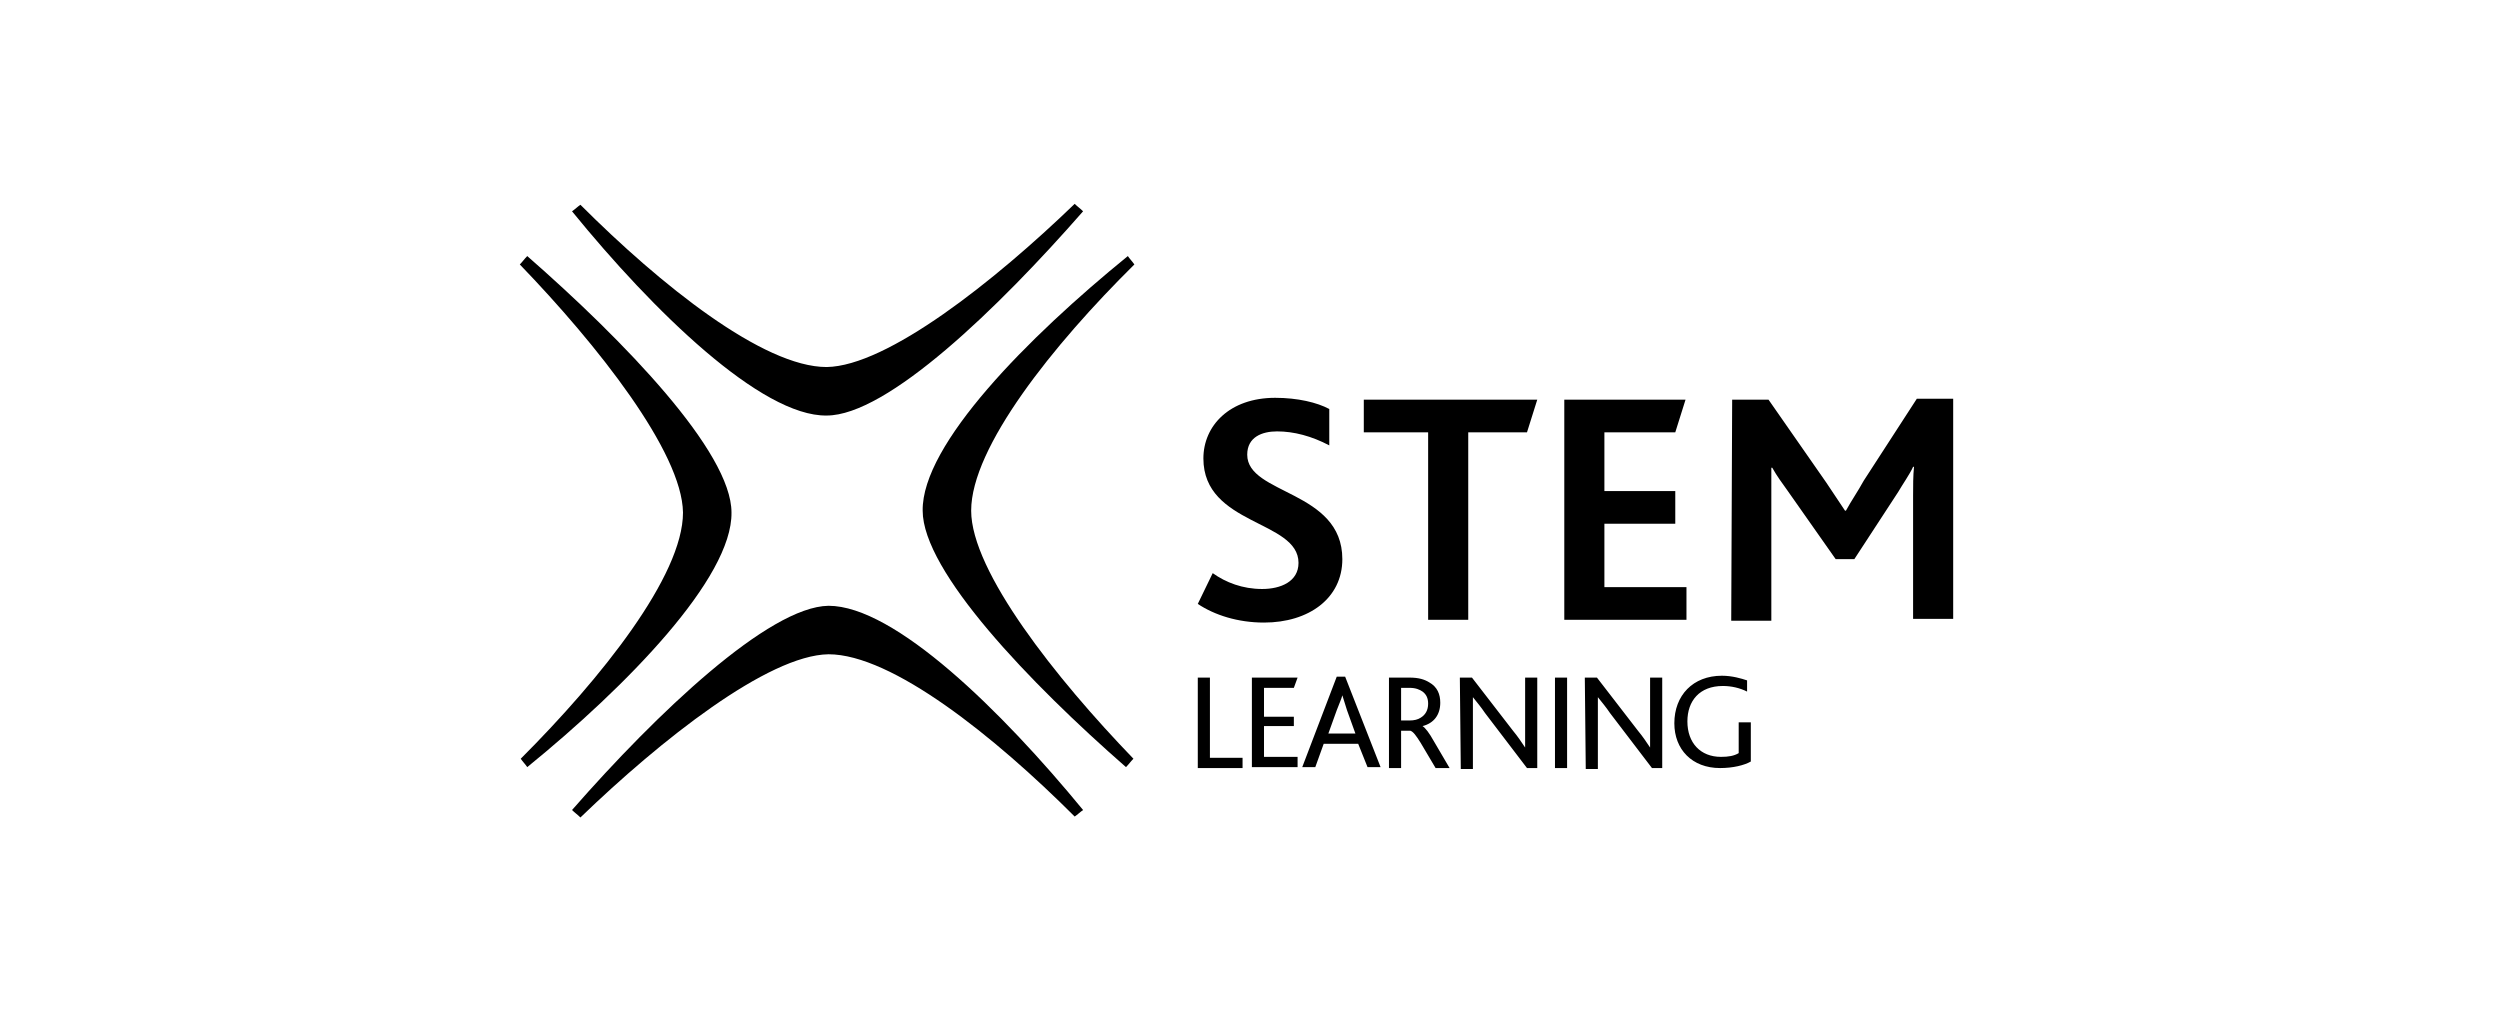 <svg width="216" height="88" viewBox="0 0 216 88" fill="none" xmlns="http://www.w3.org/2000/svg">
<rect width="216" height="88" fill="white"/>
<path d="M71.421 35.902C76.658 35.902 86.246 26.636 93.579 18.256C93.337 18.014 93.095 17.853 92.854 17.611C85.924 24.299 76.658 31.632 71.421 31.712C65.941 31.712 57.078 24.622 50.148 17.692C49.907 17.853 49.665 18.095 49.423 18.256C56.433 26.878 65.78 35.983 71.421 35.902Z" fill="black"/>
<path d="M63.201 44.282C63.201 39.045 53.935 29.456 45.555 22.124C45.313 22.366 45.152 22.607 44.911 22.849C51.598 29.779 58.931 39.045 59.011 44.282C59.011 49.761 51.921 58.624 44.991 65.554C45.152 65.796 45.394 66.037 45.555 66.279C54.177 59.269 63.282 49.922 63.201 44.282Z" fill="black"/>
<path d="M79.719 44.121C79.719 49.358 88.986 59.027 97.285 66.279C97.526 66.037 97.688 65.796 97.929 65.554C91.242 58.624 83.909 49.358 83.909 44.121C83.909 38.642 91 29.779 98.01 22.849C97.849 22.607 97.607 22.366 97.446 22.124C88.824 29.134 79.639 38.4 79.719 44.121Z" fill="black"/>
<path d="M71.582 52.34C66.425 52.42 56.756 61.606 49.423 69.986C49.665 70.227 49.907 70.388 50.148 70.63C57.078 63.943 66.344 56.61 71.582 56.529C77.061 56.529 85.924 63.62 92.854 70.55C93.095 70.388 93.337 70.147 93.579 69.986C86.569 61.445 77.302 52.34 71.582 52.34Z" fill="black"/>
<path d="M104.778 49.519C105.907 50.325 107.357 50.889 109.049 50.889C110.66 50.889 112.191 50.245 112.191 48.633C112.191 44.927 103.973 45.41 103.973 39.609C103.973 36.788 106.229 34.371 110.177 34.371C112.111 34.371 113.803 34.774 114.85 35.338V38.481C113.319 37.675 111.789 37.272 110.338 37.272C109.049 37.272 107.76 37.755 107.76 39.286C107.76 42.751 115.978 42.348 115.978 48.311C115.978 51.695 113.078 53.79 109.21 53.79C106.954 53.79 104.94 53.145 103.489 52.178L104.778 49.519ZM123.391 37.352H117.832V34.532H132.819L131.932 37.352H126.856V53.548H123.391V37.352ZM135.155 34.532H145.63L144.744 37.352H138.62V42.429H144.744V45.249H138.62V50.728H145.711V53.548H135.155V34.532ZM149.659 34.532H152.801L157.797 41.704C158.442 42.67 158.925 43.396 159.409 44.121H159.489C159.973 43.234 160.537 42.429 161.02 41.542L165.613 34.452H168.755V53.468H165.291V42.832C165.291 42.026 165.291 41.059 165.371 40.334H165.291C165.049 40.898 164.324 41.945 164.001 42.509L160.214 48.311H158.603L154.413 42.348C154.01 41.784 153.527 41.14 153.124 40.414H153.043C153.043 41.14 153.043 42.106 153.043 42.832V53.629H149.578L149.659 34.532ZM103.489 58.544H104.537V65.473H107.357V66.36H103.489V58.544ZM108.163 58.544H112.111L111.789 59.43H109.21V61.928H111.789V62.734H109.21V65.393H112.111V66.279H108.163V58.544ZM115.495 58.463H116.22L119.282 66.279H118.154L117.348 64.265H114.367L113.642 66.279H112.514L115.495 58.463ZM117.107 63.378L116.381 61.364L115.978 60.075C115.898 60.397 115.737 60.719 115.495 61.364L114.77 63.378H117.107ZM120.007 58.544H121.78C122.586 58.544 123.069 58.705 123.472 58.947C124.197 59.35 124.439 59.994 124.439 60.719C124.439 61.767 123.875 62.492 122.908 62.734C123.15 62.895 123.472 63.298 123.875 64.023L125.245 66.36H124.036L122.747 64.184C122.344 63.54 122.102 63.217 121.86 63.137H121.055V66.36H120.007V58.544ZM121.78 62.25C122.183 62.25 122.505 62.17 122.747 62.009C123.15 61.767 123.391 61.364 123.391 60.8C123.391 60.316 123.23 59.994 122.908 59.752C122.666 59.591 122.344 59.43 121.78 59.43H121.055V62.25H121.78ZM126.131 58.544H127.178L130.724 63.137C131.127 63.62 131.449 64.104 131.771 64.587C131.771 64.184 131.771 63.781 131.771 63.217V58.544H132.819V66.36H131.932L128.307 61.606C127.984 61.122 127.581 60.639 127.259 60.236C127.259 60.639 127.259 60.961 127.259 61.525V66.44H126.212L126.131 58.544ZM134.35 58.544H135.397V66.36H134.35V58.544ZM136.928 58.544H137.976L141.521 63.137C141.924 63.62 142.246 64.104 142.568 64.587C142.568 64.184 142.568 63.781 142.568 63.217V58.544H143.616V66.36H142.73L139.104 61.606C138.781 61.122 138.378 60.639 138.056 60.236C138.056 60.639 138.056 60.961 138.056 61.525V66.44H137.009L136.928 58.544ZM151.271 65.796C150.707 66.118 149.74 66.36 148.612 66.36C146.194 66.36 144.663 64.748 144.663 62.492C144.663 60.075 146.275 58.383 148.773 58.383C149.659 58.383 150.465 58.624 150.948 58.786V59.752C150.304 59.43 149.578 59.269 148.853 59.269C146.839 59.269 145.791 60.558 145.791 62.331C145.791 64.184 146.919 65.393 148.692 65.393C149.337 65.393 149.82 65.312 150.223 65.07V62.411H151.271V65.796Z" fill="black"/>
</svg>
